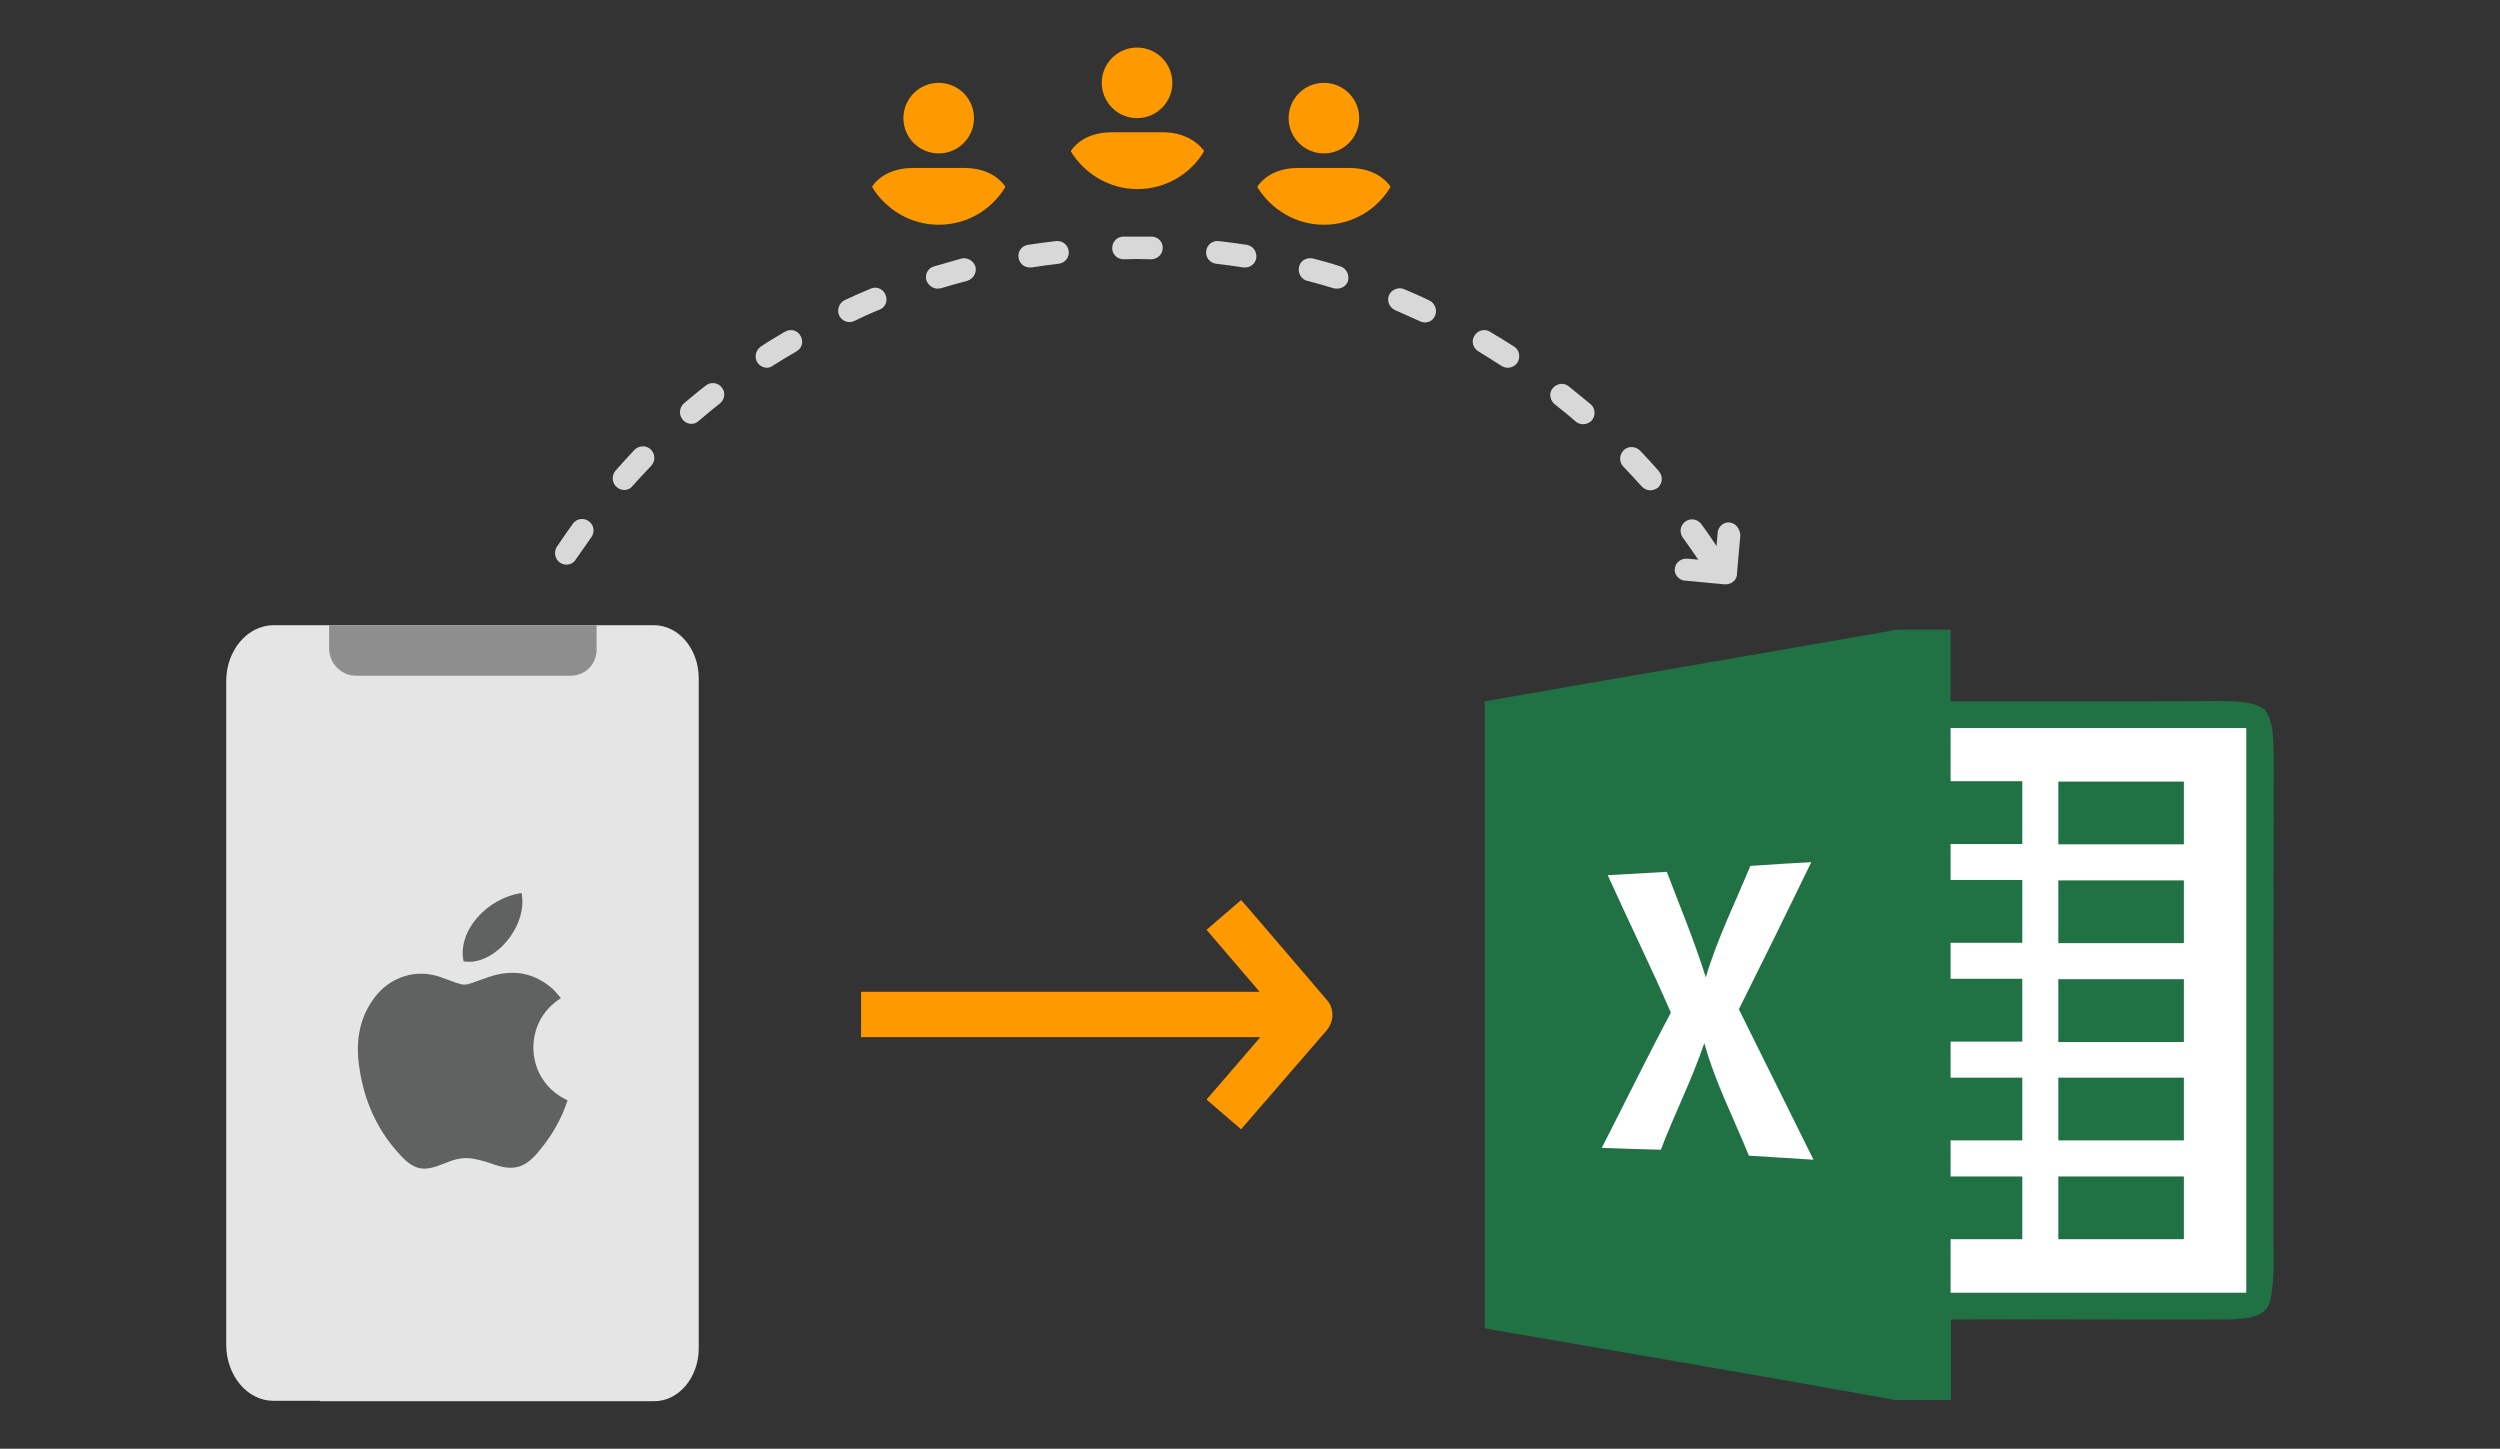 <?xml version="1.0" encoding="utf-8"?>
<!-- Generator: Adobe Illustrator 24.1.2, SVG Export Plug-In . SVG Version: 6.00 Build 0)  -->
<svg version="1.1" id="Layer_1" xmlns="http://www.w3.org/2000/svg" xmlns:xlink="http://www.w3.org/1999/xlink" x="0px" y="0px"
	 viewBox="0 0 673 390" style="enable-background:new 0 0 673 390;" xml:space="preserve">
<rect x="0" y="0" width="673" height="390" fill="#333333" stroke="none"/>
<g>
	<g>
		<path id="path10_1_" style="fill:#207245;" d="M510.8,169.5h14.3c0,6.4,0,12.9,0,19.3c24.2,0,48.3,0.1,72.5-0.1
			c4.1,0.2,8.6-0.1,12.1,2.3c2.5,3.6,2.2,8.1,2.4,12.2c-0.1,41.9-0.1,83.7-0.1,125.6c-0.1,7,0.6,14.2-0.8,21.1c-0.9,5-7,5.1-11,5.3
			c-25,0.1-50-0.1-75,0c0,7.3,0,14.4,0,21.7h-15c-36.8-6.7-73.6-12.9-110.5-19.3c0-56.3,0-112.6,0-168.8
			C436.7,182.3,473.8,176,510.8,169.5z"/>
		<path id="path48_1_" style="fill:#FFFFFF;" d="M525.1,196c26.5,0,53.1,0,79.6,0c0,50.7,0,101.3,0,152c-26.5,0-53.1,0-79.6,0
			c0-4.8,0-9.7,0-14.4c6.4,0,12.9,0,19.3,0c0-5.6,0-11.3,0-16.9c-6.4,0-12.9,0-19.3,0c0-3.2,0-6.4,0-9.7c6.4,0,12.9,0,19.3,0
			c0-5.6,0-11.3,0-16.9c-6.4,0-12.9,0-19.3,0c0-3.2,0-6.4,0-9.7c6.4,0,12.9,0,19.3,0c0-5.6,0-11.3,0-16.9c-6.4,0-12.9,0-19.3,0
			c0-3.2,0-6.4,0-9.7c6.4,0,12.9,0,19.3,0c0-5.6,0-11.3,0-16.9c-6.4,0-12.9,0-19.3,0c0-3.2,0-6.4,0-9.7c6.4,0,12.9,0,19.3,0
			c0-5.6,0-11.3,0-16.9c-6.4,0-12.9,0-19.3,0C525.1,205.7,525.1,200.8,525.1,196z"/>
		<path id="path58_1_" style="fill:#207245;" d="M554.1,210.4c11.3,0,22.5,0,33.8,0c0,5.6,0,11.3,0,16.9c-11.3,0-22.5,0-33.8,0
			C554.1,221.8,554.1,216.1,554.1,210.4z"/>
		<path id="path72_1_" style="fill:#FFFFFF;" d="M471.2,233.1c5.4-0.4,10.9-0.7,16.4-1c-6.4,13.2-12.9,26.4-19.5,39.6
			c6.7,13.5,13.4,27,20.1,40.5c-5.8-0.4-11.6-0.7-17.4-1.1c-4.1-10.1-9.1-19.8-12-30.3c-3.3,9.8-8,19-11.7,28.7
			c-5.3-0.1-10.6-0.3-15.9-0.5c6.2-12.1,12.2-24.4,18.6-36.4c-5.4-12.4-11.4-24.6-17-37c5.3-0.3,10.6-0.6,15.9-0.9
			c3.6,9.4,7.5,18.8,10.5,28.4C462.3,252.7,467.1,243,471.2,233.1z"/>
		<path id="path90_1_" style="fill:#207245;" d="M554.1,237c11.3,0,22.5,0,33.8,0c0,5.6,0,11.3,0,16.9c-11.3,0-22.5,0-33.8,0
			C554.1,248.3,554.1,242.6,554.1,237z"/>
		<path id="path108_1_" style="fill:#207245;" d="M554.1,263.6c11.3,0,22.5,0,33.8,0c0,5.6,0,11.3,0,16.9c-11.3,0-22.5,0-33.8,0
			C554.1,274.8,554.1,269.2,554.1,263.6z"/>
		<path id="path114_1_" style="fill:#207245;" d="M554.1,290.1c11.3,0,22.5,0,33.8,0c0,5.6,0,11.3,0,16.9c-11.3,0-22.5,0-33.8,0
			C554.1,301.4,554.1,295.7,554.1,290.1z"/>
		<path id="path120_1_" style="fill:#207245;" d="M554.1,316.7c11.3,0,22.5,0,33.8,0c0,5.6,0,11.3,0,16.9c-11.3,0-22.5,0-33.8,0
			C554.1,327.9,554.1,322.3,554.1,316.7z"/>
	</g>
	<g>
		<g>
			<circle style="fill:#FF9900;" cx="306.1" cy="22.3" r="9.5"/>
			<path style="fill:#FF9900;" d="M312.8,35.6h-13.3c-5,0-8.7,1.7-11,4.7c-0.1,0.1-0.2,0.3-0.2,0.5c3.7,6,10.3,10.1,17.9,10.1
				s14.2-4,17.9-10.1c0-0.2-0.1-0.3-0.2-0.5C321.5,37.4,317.8,35.6,312.8,35.6z"/>
		</g>
		<g>
			<path style="fill:#D8D8D8;" d="M459.8,152.1c-1,0-2-0.5-2.6-1.4c-1.4-2-2.8-4.1-4.2-6c-1-1.4-0.7-3.3,0.7-4.3
				c1.4-1,3.3-0.7,4.3,0.7c1.5,2,2.9,4.1,4.3,6.2c0.9,1.4,0.6,3.3-0.9,4.3C460.9,152,460.3,152.1,459.8,152.1z M152.5,152
				c-0.6,0-1.2-0.2-1.7-0.5c-1.4-0.9-1.8-2.9-0.9-4.3c1.4-2.1,2.9-4.2,4.3-6.2c1-1.4,2.9-1.7,4.3-0.7c1.4,1,1.7,2.9,0.7,4.3
				c-1.4,2-2.8,4-4.2,6C154.5,151.5,153.5,152,152.5,152z M444.3,132c-0.9,0-1.7-0.4-2.3-1c-1.6-1.8-3.3-3.6-5-5.4
				c-1.2-1.2-1.1-3.2,0.1-4.4c1.2-1.2,3.2-1.1,4.4,0.1c1.7,1.8,3.5,3.7,5.1,5.6c1.1,1.3,1,3.2-0.3,4.4
				C445.7,131.7,445,132,444.3,132z M168,131.9c-0.7,0-1.5-0.3-2-0.8c-1.3-1.1-1.4-3.1-0.3-4.4c1.7-1.9,3.4-3.8,5.1-5.6
				c1.2-1.2,3.1-1.3,4.4-0.1c1.2,1.2,1.3,3.1,0.1,4.4c-1.7,1.8-3.4,3.6-5,5.4C169.7,131.6,168.9,131.9,168,131.9z M426.2,114.2
				c-0.7,0-1.4-0.2-2-0.7c-1.8-1.6-3.8-3.2-5.7-4.7c-1.3-1.1-1.6-3-0.5-4.3c1.1-1.3,3-1.6,4.3-0.5c2,1.6,3.9,3.2,5.9,4.8
				c1.3,1.1,1.4,3.1,0.3,4.4C427.9,113.8,427.1,114.2,426.2,114.2z M186.1,114.1c-0.9,0-1.7-0.4-2.3-1.1c-1.1-1.3-1-3.2,0.3-4.4
				c1.9-1.6,3.9-3.3,5.9-4.8c1.3-1.1,3.3-0.8,4.3,0.5c1.1,1.3,0.8,3.3-0.5,4.3c-1.9,1.5-3.8,3.1-5.7,4.7
				C187.5,113.9,186.8,114.1,186.1,114.1z M405.9,99c-0.6,0-1.2-0.2-1.7-0.5c-2-1.3-4.1-2.6-6.2-3.9c-1.5-0.9-2-2.8-1.1-4.2
				c0.9-1.5,2.8-2,4.2-1.1c2.2,1.3,4.3,2.6,6.5,4c1.4,0.9,1.8,2.8,0.9,4.3C407.9,98.5,406.9,99,405.9,99z M206.5,99
				c-1,0-2-0.5-2.6-1.4c-0.9-1.4-0.5-3.3,0.9-4.3c2.1-1.4,4.3-2.7,6.5-4c1.5-0.9,3.4-0.4,4.2,1.1c0.9,1.5,0.4,3.4-1.1,4.2
				c-2.1,1.2-4.2,2.5-6.3,3.8C207.6,98.8,207,99,206.5,99z M383.6,86.8c-0.4,0-0.9-0.1-1.3-0.3c-2.2-1-4.5-2-6.7-3
				c-1.6-0.7-2.3-2.5-1.7-4s2.5-2.3,4-1.7c2.3,1,4.7,2,6.9,3.1c1.5,0.7,2.2,2.6,1.5,4.1C385.9,86.1,384.8,86.8,383.6,86.8z
				 M228.7,86.7c-1.2,0-2.3-0.7-2.8-1.8c-0.7-1.5,0-3.4,1.5-4.1c2.3-1.1,4.6-2.1,7-3.1c1.6-0.7,3.4,0.1,4,1.7c0.7,1.6-0.1,3.4-1.7,4
				c-2.3,0.9-4.5,1.9-6.7,3C229.6,86.6,229.1,86.7,228.7,86.7z M359.9,77.7c-0.3,0-0.6,0-0.9-0.1c-2.3-0.7-4.7-1.4-7.1-2
				c-1.6-0.4-2.6-2.1-2.2-3.8s2.1-2.6,3.8-2.2c2.4,0.6,4.9,1.3,7.3,2.1c1.6,0.5,2.5,2.2,2.1,3.9C362.5,76.9,361.3,77.7,359.9,77.7z
				 M252.4,77.7c-1.3,0-2.5-0.9-3-2.2c-0.5-1.6,0.4-3.4,2.1-3.8c2.4-0.7,4.9-1.4,7.3-2.1c1.6-0.4,3.3,0.6,3.8,2.2
				c0.4,1.6-0.6,3.3-2.2,3.8c-2.4,0.6-4.7,1.3-7.1,2C253,77.6,252.7,77.7,252.4,77.7z M335.2,72c-0.2,0-0.3,0-0.5,0
				c-2.4-0.4-4.9-0.7-7.3-1c-1.7-0.2-2.9-1.7-2.7-3.4c0.2-1.7,1.7-2.9,3.4-2.7c2.5,0.3,5,0.6,7.5,1c1.7,0.3,2.8,1.8,2.6,3.5
				C338,70.9,336.7,72,335.2,72z M277.2,72c-1.5,0-2.8-1.1-3-2.6c-0.3-1.7,0.9-3.3,2.6-3.5c2.5-0.4,5-0.7,7.5-1
				c1.7-0.2,3.2,1,3.4,2.7c0.2,1.7-1,3.2-2.7,3.4c-2.4,0.3-4.9,0.6-7.3,1C277.5,72,277.4,72,277.2,72z M309.9,69.8
				C309.9,69.8,309.9,69.8,309.9,69.8c-2.5-0.1-5-0.1-7.4,0c-1.7,0-3.1-1.3-3.1-3c0-1.7,1.3-3.1,3-3.1c2.5,0,5.1,0,7.6,0
				c1.7,0,3.1,1.4,3,3.1C313,68.4,311.6,69.8,309.9,69.8z"/>
		</g>
		<path style="fill:#D8D8D8;" d="M465.9,140.7c-0.8-0.2-1.7,0-2.4,0.6c-0.6,0.5-1.1,1.3-1.1,2.1l-0.5,5.7l0.8,0.1l-3.9,2.4l0.1-0.8
			l-4.7-0.4c-1.6-0.1-3,0.9-3.3,2.4c-0.2,0.9,0,1.7,0.6,2.4c0.5,0.6,1.3,1.1,2.1,1.1l10.6,1c0.1,0,0.2,0,0.4,0c0.9,0,1.7-0.4,2.3-1
			c0.5-0.6,0.8-1.4,0.7-2l0.9-10.2C468.4,142.5,467.4,141,465.9,140.7z"/>
		<g>
			<circle style="fill:#FF9900;" cx="356.4" cy="31.8" r="9.5"/>
			<path style="fill:#FF9900;" d="M363,45.2h-13.3c-5,0-8.7,1.7-11,4.7c-0.1,0.1-0.2,0.3-0.2,0.5c3.7,6,10.3,10.1,17.9,10.1
				s14.2-4,17.9-10.1c0-0.2-0.1-0.3-0.2-0.5C371.7,46.9,368,45.2,363,45.2z"/>
		</g>
		<g>
			<circle style="fill:#FF9900;" cx="252.7" cy="31.8" r="9.5"/>
			<path style="fill:#FF9900;" d="M259.4,45.2H246c-5,0-8.7,1.7-11,4.7c-0.1,0.1-0.2,0.3-0.2,0.5c3.7,6,10.3,10.1,17.9,10.1
				c7.6,0,14.2-4,17.9-10.1c0-0.2-0.1-0.3-0.2-0.5C268.1,46.9,264.3,45.2,259.4,45.2z"/>
		</g>
	</g>
	<path id="move_1_" style="fill:#FF9900;" d="M358.7,273.3c0,1.3-0.6,2.9-1.5,4L334.1,304l-9.3-8l14.5-16.8H231.8V267h107.3
		l-14.3-16.7l9.3-8l1.6,1.8c0.2,0.2,15.8,18.4,20.9,24.4c0.4,0.5,0.6,0.7,0.6,0.7C358.2,270.3,358.7,271.7,358.7,273.3z"/>
	<g>
		<g>
			<path style="fill:#E5E5E5;" d="M188.1,363V182.6c0-7.9-5.4-14.3-12.1-14.3h-0.1H73.7c-7.1,0-12.8,6.8-12.8,15l0,0V362
				c0,8.3,5.7,15.1,12.7,15.1l0,0h12.5v0.1H176C182.6,377.3,188.1,370.9,188.1,363L188.1,363z"/>
			<path style="fill:#8E8E8E;" d="M160.6,175v-6.7h-72v6.3c0,4,3.3,7.3,7.2,7.3l0,0h7.1v0h50.8C157.5,181.9,160.6,178.8,160.6,175
				L160.6,175z"/>
		</g>
		<g>
			<g>
				<path style="fill-rule:evenodd;clip-rule:evenodd;fill:#606161;" d="M151,268.7c-0.7-0.8-1.3-1.6-2-2.3
					c-5.1-4.6-10.9-5.6-17.4-3.4c-8,2.7-5.1,2.8-13.1,0c-6.6-2.3-13.6,0-17.8,5.7c-3.9,5.3-4.9,11.3-4.1,17.7
					c1.1,8.9,4.4,16.9,10.3,23.6c4.6,5.3,7.1,5.5,12.7,3.2c2.4-1,4.9-1.8,7.6-1.3c1.8,0.3,3.6,0.8,5.3,1.4c5.4,2,8.7,1.3,12.4-3.2
					c3.5-4.1,6.2-8.7,7.9-13.9C141.3,291,140.4,275.3,151,268.7z"/>
				<path style="fill-rule:evenodd;clip-rule:evenodd;fill:#606161;" d="M140.4,240.4c-9.7,1.5-17.3,10.5-15.6,18.4
					C132.9,260.2,142.2,249.4,140.4,240.4z"/>
			</g>
		</g>
	</g>
</g>
</svg>
